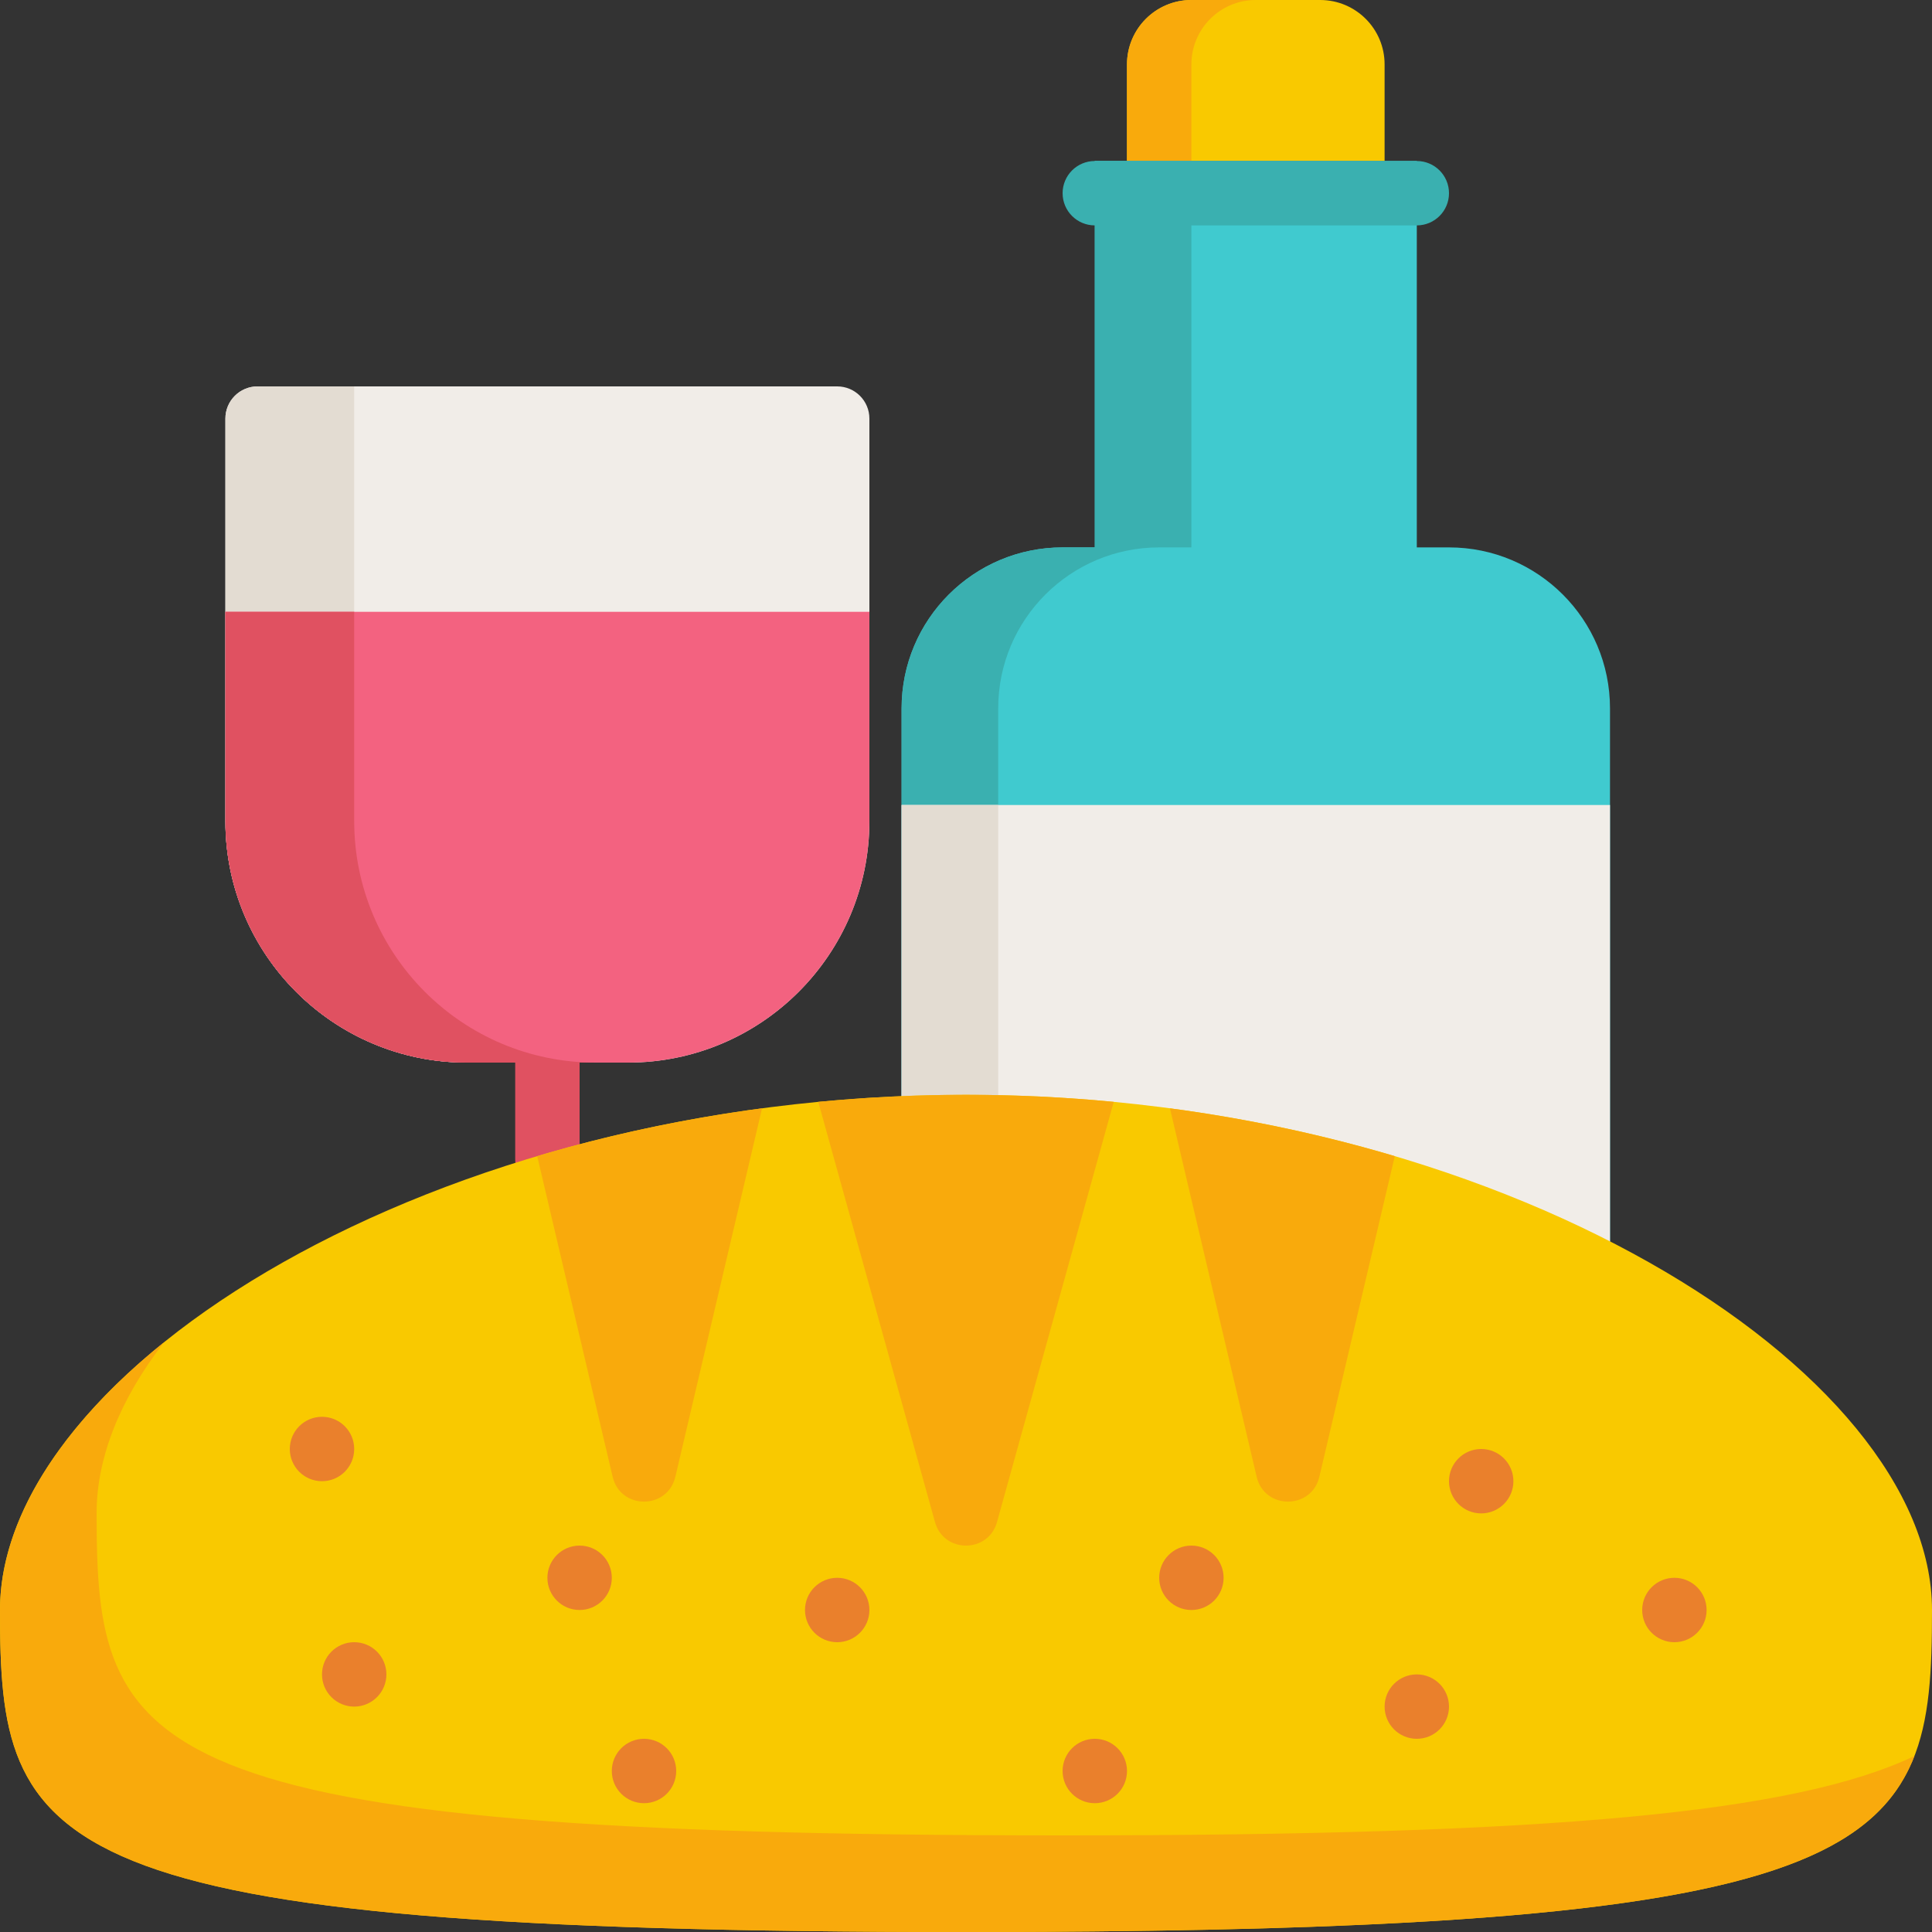 <?xml version="1.0" encoding="iso-8859-1"?>
<!-- Uploaded to: SVG Repo, www.svgrepo.com, Generator: SVG Repo Mixer Tools -->
<svg version="1.1" id="Layer_1" xmlns="http://www.w3.org/2000/svg" xmlns:xlink="http://www.w3.org/1999/xlink" 
	 viewBox="0 0 512 512" xml:space="preserve">
<rect x="0" y="0" width="512" height="512" fill="#333333" stroke="none"/>
<path style="fill:#E05161;" d="M145.067,315.733c-4.713,0-8.533-3.821-8.533-8.533v-34.133c0-4.713,3.821-8.533,8.533-8.533
	c4.713,0,8.533,3.821,8.533,8.533V307.2C153.6,311.913,149.779,315.733,145.067,315.733z"/>
<path style="fill:#F1EDE8;" d="M166.4,281.6h-42.667c-35.346,0-64-28.654-64-64V110.933c0-4.713,3.821-8.533,8.533-8.533h153.6
	c4.713,0,8.533,3.821,8.533,8.533V217.6C230.4,252.946,201.746,281.6,166.4,281.6z"/>
<path style="fill:#E3DCD2;" d="M93.867,217.6V102.4h-25.6c-4.713,0-8.533,3.821-8.533,8.533V217.6c0,35.346,28.654,64,64,64h34.133
	C122.521,281.6,93.867,252.946,93.867,217.6z"/>
<path style="fill:#F36280;" d="M59.733,162.133V217.6c0,35.346,28.654,64,64,64H166.4c35.346,0,64-28.654,64-64v-55.467H59.733z"/>
<path style="fill:#E05161;" d="M93.867,217.6v-55.467H59.733V217.6c0,35.346,28.654,64,64,64h34.133
	C122.521,281.6,93.867,252.946,93.867,217.6z"/>
<path style="fill:#F9C900;" d="M366.933,42.667h-68.267v-25.6C298.667,7.641,306.307,0,315.733,0h34.133
	c9.426,0,17.067,7.641,17.067,17.067V42.667z"/>
<path style="fill:#F9AA0C;" d="M332.8,0h-17.067c-9.426,0-17.067,7.642-17.067,17.067v25.6h17.067v-25.6
	C315.733,7.642,323.374,0,332.8,0z"/>
<path style="fill:#40CACF;" d="M375.467,145.067v-102.4h-85.333v102.4H281.6c-23.564,0-42.667,19.103-42.667,42.667V486.4
	c0,9.426,7.641,17.067,17.067,17.067h153.6c9.426,0,17.067-7.641,17.067-17.067V187.733c0-23.564-19.103-42.667-42.667-42.667
	H375.467z"/>
<path style="fill:#3AB0B0;" d="M264.533,486.4V187.733c0-23.564,19.103-42.667,42.667-42.667h8.533v-102.4h-25.6v102.4H281.6
	c-23.564,0-42.667,19.103-42.667,42.667V486.4c0,9.425,7.641,17.067,17.067,17.067h25.6
	C272.174,503.467,264.533,495.825,264.533,486.4z"/>
<rect x="238.933" y="213.333" style="fill:#F1EDE8;" width="187.733" height="221.867"/>
<rect x="238.933" y="213.333" style="fill:#E3DCD2;" width="25.6" height="221.867"/>
<path style="fill:#3AB0B0;" d="M375.467,59.733h-85.333c-4.713,0-8.533-3.821-8.533-8.533s3.821-8.533,8.533-8.533h85.333
	c4.713,0,8.533,3.821,8.533,8.533S380.179,59.733,375.467,59.733z"/>
<path style="fill:#F9C900;" d="M256,290.133c-141.385,0-256,72.91-256,136.533S8.889,512,256,512s256-21.71,256-85.333
	S397.385,290.133,256,290.133z"/>
<g>
	<path style="fill:#F9AA0C;" d="M281.6,486.4c-247.111,0-256-21.71-256-85.333c0-14.963,6.343-30.441,17.879-45.362
		C16.027,377.793,0,402.879,0,426.667C0,490.29,8.889,512,256,512c188.086,0,238.159-12.579,251.35-46.643
		C475.876,480.37,411.814,486.4,281.6,486.4z"/>
	<path style="fill:#F9AA0C;" d="M264.222,403.35l30.929-111.345c-12.764-1.225-25.839-1.872-39.151-1.872
		c-13.312,0-26.387,0.647-39.151,1.872l30.929,111.345C250.093,411.683,261.907,411.683,264.222,403.35z"/>
	<path style="fill:#F9AA0C;" d="M349.639,391.364l19.993-84.97c-18.683-5.552-38.655-9.882-59.581-12.672l22.975,97.642
		C335.091,400.135,347.575,400.135,349.639,391.364z"/>
	<path style="fill:#F9AA0C;" d="M178.973,391.364l22.975-97.642c-20.926,2.79-40.898,7.12-59.581,12.672l19.993,84.97
		C164.425,400.135,176.909,400.135,178.973,391.364z"/>
</g>
<g>
	<circle style="fill:#EA802C;" cx="85.333" cy="384" r="8.533"/>
	<circle style="fill:#EA802C;" cx="93.867" cy="443.733" r="8.533"/>
	<circle style="fill:#EA802C;" cx="170.667" cy="469.333" r="8.533"/>
	<circle style="fill:#EA802C;" cx="153.6" cy="418.133" r="8.533"/>
	<circle style="fill:#EA802C;" cx="221.867" cy="426.667" r="8.533"/>
	<circle style="fill:#EA802C;" cx="290.133" cy="469.333" r="8.533"/>
	<circle style="fill:#EA802C;" cx="315.733" cy="418.133" r="8.533"/>
	<circle style="fill:#EA802C;" cx="375.467" cy="452.267" r="8.533"/>
	<circle style="fill:#EA802C;" cx="392.533" cy="392.533" r="8.533"/>
	<circle style="fill:#EA802C;" cx="443.733" cy="426.667" r="8.533"/>
</g>
</svg>